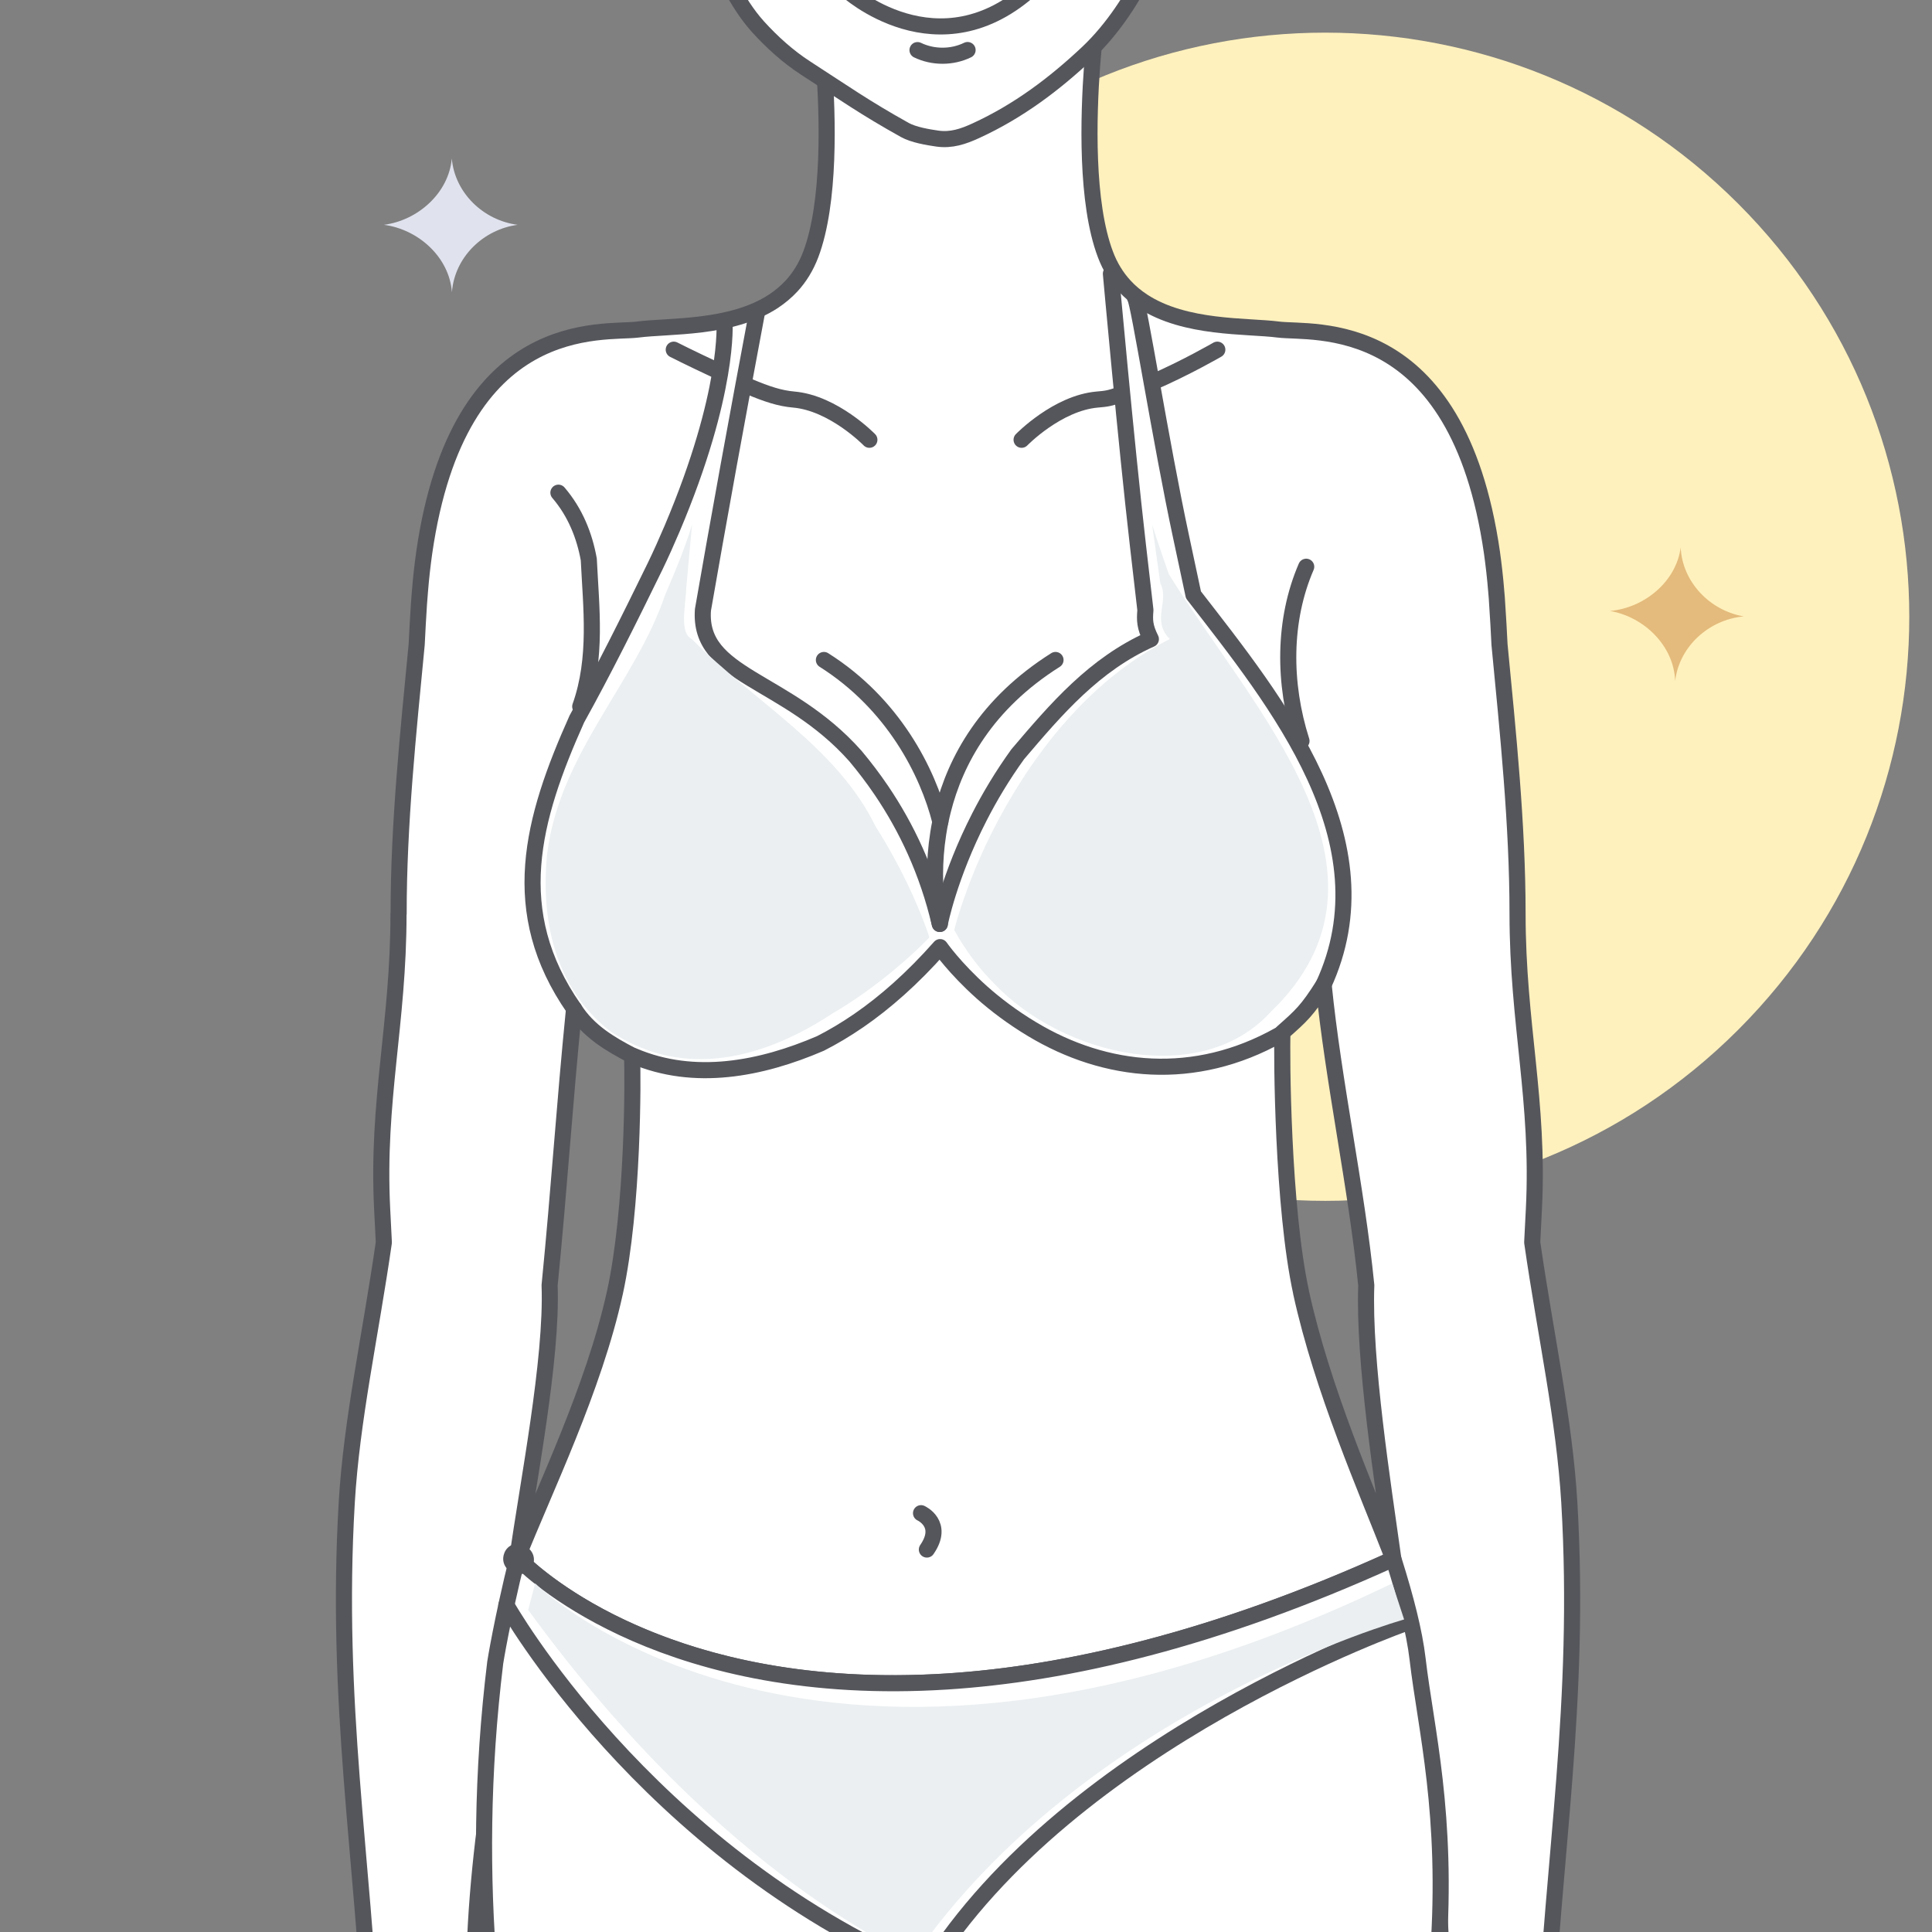 <svg width="120" height="120" viewBox="0 0 120 120" fill="none" xmlns="http://www.w3.org/2000/svg">
<rect x="0" y="0" width="120" height="120" fill="#808080" stroke="none"/>
<g clip-path="url(#clip0_148_12639)">
<path d="M107.962 63.962C122.131 49.794 122.131 26.822 107.962 12.654C93.794 -1.514 70.822 -1.514 56.654 12.654C42.486 26.822 42.486 49.794 56.654 63.962C70.822 78.13 93.794 78.13 107.962 63.962Z" fill="#FFF1BD"/>
<path d="M100 37.948C102.141 37.755 104.114 36.122 104.39 34C104.49 36.139 106.188 37.92 108.308 38.286C106.145 38.483 104.294 40.154 104.046 42.308C103.982 40.14 102.141 38.318 100 37.948Z" fill="#E4BB7C"/>
<path d="M95.942 126.747C96.434 115.425 98.204 105.756 97.474 93.339C97.169 88.171 96.012 83.018 95.168 77.166L95.274 75.085C95.61 68.334 94.258 63.602 94.258 56.745C94.258 51.216 93.664 45.51 93.137 40.031C93.098 39.21 93.051 38.374 92.992 37.518C92.981 37.267 92.961 37.019 92.938 36.776C92.938 36.76 92.938 36.744 92.934 36.728C92.867 35.88 92.773 35.083 92.668 34.321C90.523 19.453 81.517 20.741 79.407 20.47C77.43 20.215 73.617 20.442 70.976 18.711C70.566 18.44 70.183 18.125 69.843 17.752C69.359 17.222 68.952 16.582 68.659 15.8C67.444 12.588 67.597 7.275 67.835 4.027C67.839 3.988 67.843 3.944 67.847 3.905C67.968 2.299 68.108 1.227 68.108 1.227C67.428 0.347 66.12 -0.03 64.537 -0.101C63.017 -0.167 61.24 0.053 59.509 0.386C57.778 0.053 56 -0.167 54.477 -0.101C52.894 -0.03 51.589 0.347 50.906 1.227C50.906 1.227 51.05 2.299 51.171 3.905C51.175 3.944 51.179 3.988 51.179 4.027C51.421 7.275 51.57 12.588 50.359 15.8C50.062 16.582 49.659 17.222 49.175 17.752C48.831 18.125 48.448 18.44 48.042 18.711C45.401 20.442 41.583 20.215 39.606 20.47C37.501 20.741 28.495 19.453 26.35 34.321C26.244 35.083 26.151 35.88 26.084 36.728C26.08 36.744 26.08 36.76 26.08 36.776C26.057 37.019 26.037 37.267 26.022 37.518C25.967 38.374 25.92 39.21 25.881 40.031C25.354 45.51 24.756 51.216 24.76 56.753H24.752C24.752 63.606 23.4 68.338 23.736 75.089L23.841 77.171C22.998 83.018 21.841 88.171 21.536 93.343C20.81 105.76 22.576 115.429 23.068 126.751C23.314 132.43 22.236 135.516 21.763 142.719C22.029 144.144 23.017 145.802 24.302 147.109C25.209 148.028 26.264 148.775 27.319 149.144C27.764 149.297 28.206 149.383 28.639 149.387H30.163C30.179 149.411 30.198 149.43 30.218 149.45C31.148 150.55 31.839 150.467 32.331 149.387C33.23 146.642 33.742 143.748 33.73 140.649C31.679 132.119 29.643 132.324 29.464 124.579C29.257 115.453 31.261 106.412 32.722 97.305C34.871 99.225 43.107 105.434 58.794 104.445C66.166 103.977 75.415 101.841 86.229 96.991C87.694 106.204 89.749 115.347 89.538 124.579C89.363 132.324 87.323 132.119 85.272 140.649C85.26 143.744 85.772 146.638 86.671 149.387C87.163 150.467 87.855 150.55 88.784 149.45C88.8 149.43 88.82 149.407 88.839 149.387H90.363C90.796 149.387 91.238 149.297 91.683 149.144C92.738 148.779 93.793 148.032 94.7 147.109C95.989 145.802 96.977 144.144 97.239 142.719C96.766 135.516 95.688 132.43 95.934 126.751L95.942 126.747ZM38.192 80.289C36.887 86.242 33.804 92.545 32.14 96.747C32.773 92.176 34.312 84.467 34.137 79.833C34.738 73.769 35.051 68.711 35.656 62.652C36.543 64.069 37.926 64.863 39.259 65.558C39.313 66.858 39.352 74.983 38.192 80.293V80.289ZM80.818 80.289C79.654 74.979 79.599 65.424 79.657 64.124C80.818 63.096 81.193 62.777 82.213 61.155C82.818 67.215 84.26 73.769 84.862 79.833C84.686 84.522 85.897 92.2 86.542 96.822C84.877 92.526 82.142 86.348 80.814 80.289H80.818Z" fill="white" stroke="#55565C" stroke-linecap="round" stroke-linejoin="round"/>
<path d="M79.57 200.853C79.965 211.173 76.804 221.29 74.831 226.65C72.858 232.007 71.87 242.72 71.28 253.634L73.253 259.391C73.253 259.391 55.683 260.581 56.867 257.801C58.05 255.024 59.039 249.271 60.817 238.554C61.207 236.205 61.254 233.248 61.078 230.024C60.219 228.516 56.765 215.866 53.44 203.225C50.115 190.583 46.919 177.942 46.587 176.449C45.919 173.461 41.758 163.042 40.039 158.49C37.226 151.048 27.388 130.839 30.76 103.263C30.76 103.263 31.166 100.675 32.139 96.747C32.139 96.747 32.147 96.759 32.166 96.779C32.186 96.799 32.217 96.83 32.264 96.873C33.342 97.953 41.59 105.529 58.793 104.441C66.29 103.966 75.492 101.845 86.544 96.822C86.556 96.865 86.572 96.908 86.584 96.948C87.31 99.261 87.85 101.342 88.049 103.043C89.061 111.73 93.616 124.108 78.535 160.588L71.987 174.36C71.756 174.784 71.522 175.216 71.28 175.652C71.287 175.691 71.299 175.735 71.311 175.782C72.104 178.625 79.184 190.701 79.57 200.853Z" fill="white" stroke="#55565C" stroke-linecap="round" stroke-linejoin="round"/>
<path d="M32.166 96.779C32.186 96.798 32.217 96.83 32.264 96.873C32.228 96.857 32.19 96.838 32.154 96.822C32.158 96.806 32.162 96.794 32.166 96.779Z" fill="white" stroke="#55565C" stroke-width="1.8" stroke-linecap="round" stroke-linejoin="round"/>
<path d="M47 19.5C47 19.5 45.528 27.303 44.376 33.81C44.087 35.436 43.836 36.862 43.661 37.879C43.356 42.054 48.826 42.101 53.135 46.963C53.69 47.626 54.233 48.337 54.749 49.099C56.296 51.385 57.613 54.134 58.371 57.389C58.371 57.389 58.937 54.44 60.84 50.729C61.473 49.492 62.258 48.172 63.215 46.845C65.622 44.017 67.966 41.268 71.483 39.697C71.092 38.912 71.092 38.519 71.143 37.895C71.026 36.889 70.865 35.48 70.678 33.865C69.936 27.421 69 17 69 17" stroke="#55565C" stroke-linecap="round" stroke-linejoin="round"/>
<path d="M70.5 18.5C70.711 18.653 72.116 27.562 73.358 33.339C73.671 34.785 73.94 36.045 74.128 36.948C79.305 43.624 86.337 52.264 82.192 61.203" stroke="#55565C" stroke-linecap="round" stroke-linejoin="round"/>
<path d="M45 20C45 20 45.337 24.366 41.742 32.844C41.414 33.614 41.066 34.396 40.687 35.181C39.058 38.515 37.495 41.657 35.831 44.654C33.033 50.898 31.455 56.62 35.651 62.648" stroke="#55565C" stroke-linecap="round" stroke-linejoin="round"/>
<path d="M39.363 65.593C43.138 67.199 47.263 66.398 50.956 64.812C51.729 64.419 52.526 63.948 53.343 63.386C54.972 62.263 56.668 60.779 58.391 58.827C58.391 58.827 59.289 60.123 60.981 61.635C61.829 62.389 62.876 63.186 64.099 63.92C68.67 66.673 74.198 67.243 79.465 64.281" stroke="#55565C" stroke-linecap="round" stroke-linejoin="round"/>
<path d="M31.451 99.697C31.451 99.697 40 114.907 57.359 122.4" stroke="#55565C" stroke-linecap="round" stroke-linejoin="round"/>
<path d="M61.078 230.024C60.988 225.775 58.37 210.372 57.319 205.224C56.854 203.131 56.475 201.579 56.276 200.853C55.288 197.283 52.721 185.973 52.525 181.606C52.326 177.243 53.197 159.295 53.709 152.635C55.19 133.29 57.569 122.4 57.569 122.4C66.473 108.069 87.446 100.769 87.446 100.769" stroke="#55565C" stroke-linecap="round" stroke-linejoin="round"/>
<path d="M58.375 57.389C58.375 57.389 57.589 54.212 58.566 50.34C59.344 47.249 61.246 43.715 65.56 40.993" stroke="#55565C" stroke-linecap="round" stroke-linejoin="round"/>
<path d="M58.406 51.035C57.628 47.944 55.487 43.715 51.174 40.993" stroke="#55565C" stroke-linecap="round" stroke-linejoin="round"/>
<path d="M57.207 93.987C57.207 93.987 58.676 94.646 57.57 96.245" stroke="#55565C" stroke-linecap="round" stroke-linejoin="round"/>
<path d="M46.5 24C47.645 24.483 48.443 24.743 49.298 24.817C51.783 25.033 53.999 27.315 53.999 27.315" stroke="#55565C" stroke-linecap="round" stroke-linejoin="round"/>
<path d="M41.848 21.719C41.848 21.719 42.769 22.191 44.5 23" stroke="#55565C" stroke-linecap="round" stroke-linejoin="round"/>
<path d="M69.603 24.503C68.892 24.751 68.7 24.77 68.153 24.817C65.668 25.033 63.453 27.315 63.453 27.315" stroke="#55565C" stroke-linecap="round" stroke-linejoin="round"/>
<path d="M75.61 21.719C75.61 21.719 73.641 22.858 71.562 23.757" stroke="#55565C" stroke-linecap="round" stroke-linejoin="round"/>
<path d="M80.838 46.024C79.697 42.442 79.697 38.515 81.131 35.201" stroke="#55565C" stroke-linecap="round" stroke-linejoin="round"/>
<path d="M36.039 43.884C37.106 40.876 36.715 37.734 36.571 34.749C36.305 33.28 35.742 31.839 34.684 30.602" stroke="#55565C" stroke-linecap="round" stroke-linejoin="round"/>
<path d="M42.98 32.597C42.98 32.597 42.749 33.406 42.249 34.69C41.999 35.33 41.683 36.092 41.319 36.933C39.452 42.446 34.764 46.766 33.982 53.05C33.591 56.977 34.373 61.297 37.889 64.046C42.578 67.188 47.657 65.617 51.716 62.942C52.908 62.243 53.974 61.481 54.865 60.782C56.647 59.384 57.725 58.222 57.725 58.222C57.725 58.222 57.303 56.843 56.315 54.797C55.819 53.776 55.178 52.586 54.377 51.318C51.955 46.37 46.875 43.621 42.968 39.693C42.187 39.301 42.578 37.73 42.632 36.414C42.808 34.506 42.984 32.597 42.984 32.597H42.98Z" fill="#EBEFF1"/>
<path d="M59.27 57.766C59.27 57.766 59.598 56.392 60.414 54.354C60.825 53.333 61.356 52.15 62.032 50.886C64.454 46.37 67.971 42.05 72.659 39.693C71.487 38.515 72.659 37.337 72.069 36.226L71.561 32.597C71.561 32.597 72.046 34.097 72.597 35.66C77.742 44.013 87.9 54.224 78.914 62.864C74.616 67.576 66.021 65.613 61.731 61.073C60.817 60.154 59.984 59.062 59.27 57.766Z" fill="#EBEFF1"/>
<path d="M87.212 100.588C87.212 100.588 67.447 106.129 56.769 121.547C56.769 121.547 45.036 116.803 32.807 99.995L33.24 98.346C33.24 98.346 50.67 115.61 86.478 98.346L87.212 100.588Z" fill="#EBEFF1"/>
<path d="M48.605 -42C48.605 -42 43.897 -46.276 48.593 -50.903C48.593 -50.903 51.148 -53.381 54.66 -52.414C54.66 -52.414 57.724 -57.528 65.03 -54.736C65.03 -54.736 70.082 -52.528 70.507 -48.373C70.507 -48.373 74.035 -48.464 74.371 -44.992C74.707 -41.521 73.344 -40.091 71.777 -39.09C71.777 -39.09 77.567 -35.543 77.829 -23.789C77.829 -23.789 77.919 -20.306 77.29 -17.604C77.29 -17.604 78.595 -14.674 77.649 -12.141C76.708 -9.608 75.887 -8.517 73.59 -8.603L72.078 -3.494C72.078 -3.494 70.652 0.803 66.522 4.097C62.392 7.392 60.529 8.716 58.419 8.684C56.309 8.653 50.749 4.663 50.109 4.192C49.468 3.72 46.354 1.867 45.108 -1.192C43.861 -4.252 42.799 -7.319 42.799 -7.319C42.799 -7.319 39.935 -6.258 38.048 -9.789C36.16 -13.319 38.165 -15.648 38.165 -15.648C38.165 -15.648 35.578 -23.88 39.29 -31.137L40.955 -34.196C40.955 -34.196 42.193 -38.485 48.608 -42.004L48.605 -42Z" fill="white"/>
<path d="M74.436 -13.127C73.788 -10.512 73.479 -8.67 72.612 -5.559C72.534 -5.273 72.456 -4.947 72.366 -4.589C72.366 -4.589 70.838 0.194 67.537 3.296C65.497 5.213 63.262 6.905 60.613 8.119C59.828 8.48 59.09 8.728 58.234 8.61C57.624 8.523 56.745 8.374 56.206 8.076C53.698 6.678 52.448 5.786 50.037 4.227C48.955 3.528 47.943 2.613 47.079 1.659C45.743 0.178 44.766 -1.978 44.044 -3.831C42.621 -7.464 42.477 -8.949 41.055 -12.577" stroke="#55565C" stroke-linecap="round" stroke-linejoin="round"/>
<path d="M56.988 3.112C57.953 3.579 59.133 3.579 60.098 3.108" stroke="#55565C" stroke-linecap="round" stroke-linejoin="round"/>
<path d="M64.17 -0.823C58.282 4.62 52.551 -0.65 52.551 -0.65L64.17 -0.823Z" stroke="#55565C" stroke-linecap="round" stroke-linejoin="round"/>
<path d="M23.846 13.964C25.977 13.684 27.872 11.975 28.062 9.846C28.249 11.978 30.018 13.688 32.153 13.964C30.003 14.249 28.226 15.992 28.07 18.154C27.914 15.992 26.003 14.249 23.849 13.964H23.846Z" fill="#E0E2EE"/>
</g>
<defs>
<clipPath id="clip0_148_12639">
<rect width="120" height="120" fill="white"/>
</clipPath>
</defs>
</svg>
